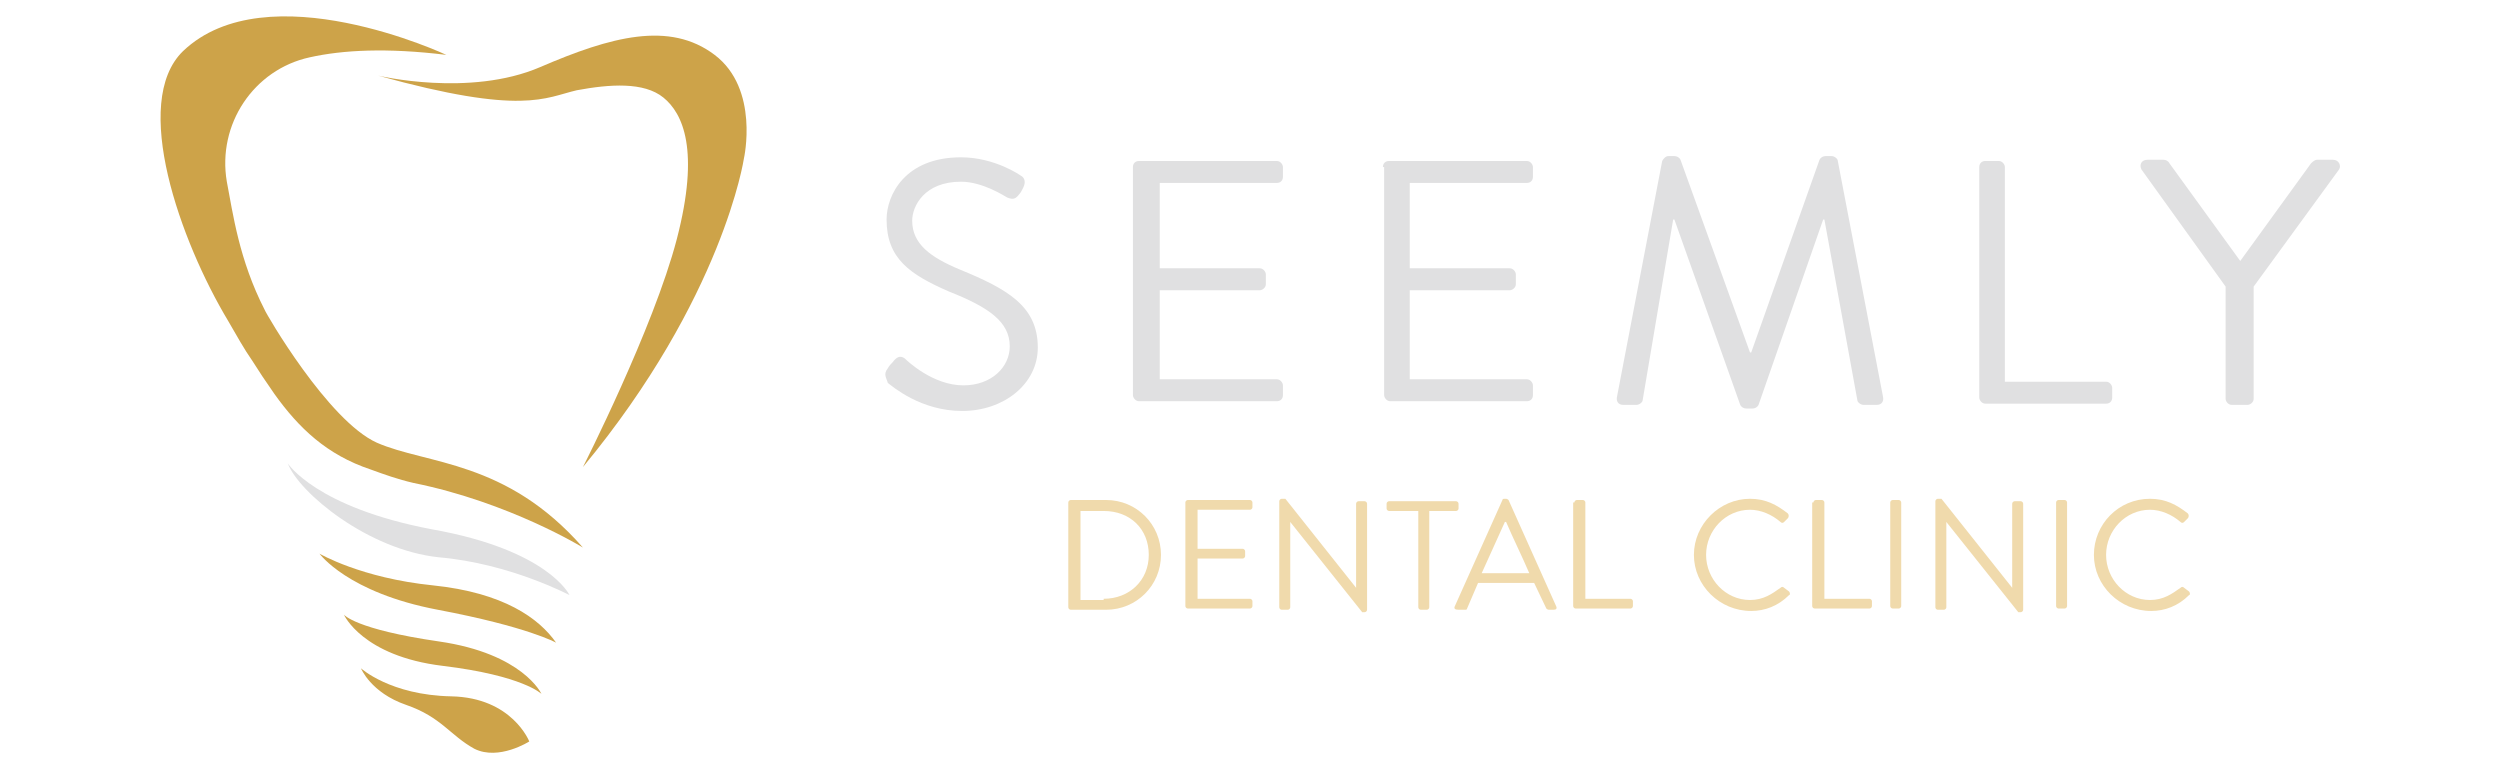 <?xml version="1.0" encoding="utf-8"?>
<!-- Generator: Adobe Illustrator 27.2.0, SVG Export Plug-In . SVG Version: 6.00 Build 0)  -->
<svg width="205" height="63" version="1.1" id="Ebene_1" xmlns="http://www.w3.org/2000/svg" xmlns:xlink="http://www.w3.org/1999/xlink" x="0px" y="0px" viewBox="0 0 205 63" style="enable-background:new 0 0 205 63;" xml:space="preserve">
<style type="text/css">
	.st0{fill:#F0DAAC;}
	.st1{fill:#E0E0E1;}
	.st2{fill:#CDA349;}
</style>
<g>
	<g>
		<g>
			<path class="st0" d="M87.6,41.2c0-0.1,0.1-0.2,0.2-0.2h2.9c2.5,0,4.5,2,4.5,4.5c0,2.5-2,4.5-4.5,4.5h-2.9c-0.1,0-0.2-0.1-0.2-0.2
				V41.2z M90.5,49.1c2.1,0,3.7-1.5,3.7-3.6c0-2.1-1.5-3.6-3.7-3.6h-1.9v7.3H90.5z"/>
			<path class="st0" d="M97.2,41.2c0-0.1,0.1-0.2,0.2-0.2h5.1c0.1,0,0.2,0.1,0.2,0.2v0.4c0,0.1-0.1,0.2-0.2,0.2h-4.3V45h3.7
				c0.1,0,0.2,0.1,0.2,0.2v0.4c0,0.1-0.1,0.2-0.2,0.2h-3.7v3.3h4.3c0.1,0,0.2,0.1,0.2,0.2v0.4c0,0.1-0.1,0.2-0.2,0.2h-5.1
				c-0.1,0-0.2-0.1-0.2-0.2V41.2z"/>
			<path class="st0" d="M104.9,41.1c0-0.1,0.1-0.2,0.2-0.2h0.3l5.8,7.3c0,0,0,0,0,0v-6.9c0-0.1,0.1-0.2,0.2-0.2h0.5
				c0.1,0,0.2,0.1,0.2,0.2v8.7c0,0.1-0.1,0.2-0.2,0.2h-0.2l-5.9-7.4h0v7c0,0.1-0.1,0.2-0.2,0.2h-0.5c-0.1,0-0.2-0.1-0.2-0.2V41.1z"
				/>
			<path class="st0" d="M116.1,41.9h-2.2c-0.1,0-0.2-0.1-0.2-0.2v-0.4c0-0.1,0.1-0.2,0.2-0.2h5.5c0.1,0,0.2,0.1,0.2,0.2v0.4
				c0,0.1-0.1,0.2-0.2,0.2h-2.2v7.9c0,0.1-0.1,0.2-0.2,0.2h-0.5c-0.1,0-0.2-0.1-0.2-0.2V41.9z"/>
			<path class="st0" d="M119.3,49.7l3.9-8.7c0-0.1,0.1-0.1,0.2-0.1h0.1c0.1,0,0.2,0.1,0.2,0.1l3.9,8.7c0.1,0.2,0,0.3-0.2,0.3H127
				c-0.1,0-0.2-0.1-0.2-0.1l-1-2.1h-4.6l-0.9,2.1c0,0.1-0.1,0.1-0.2,0.1h-0.5C119.3,50,119.2,49.9,119.3,49.7z M125.4,47
				c-0.6-1.4-1.3-2.8-1.9-4.2h-0.1l-1.9,4.2H125.4z"/>
			<path class="st0" d="M129.1,41.2c0-0.1,0.1-0.2,0.2-0.2h0.5c0.1,0,0.2,0.1,0.2,0.2v7.9h3.7c0.1,0,0.2,0.1,0.2,0.2v0.4
				c0,0.1-0.1,0.2-0.2,0.2h-4.5c-0.1,0-0.2-0.1-0.2-0.2V41.2z"/>
			<path class="st0" d="M143.5,40.9c1.3,0,2.2,0.5,3.1,1.2c0.1,0.1,0.1,0.3,0,0.4l-0.3,0.3c-0.1,0.1-0.2,0.1-0.3,0
				c-0.7-0.6-1.6-1-2.5-1c-2,0-3.6,1.7-3.6,3.7c0,2,1.6,3.7,3.6,3.7c1.1,0,1.8-0.5,2.5-1c0.1-0.1,0.2-0.1,0.3,0l0.4,0.3
				c0.1,0.1,0.1,0.3,0,0.3c-0.9,0.9-2,1.3-3.1,1.3c-2.6,0-4.7-2.1-4.7-4.6S141,40.9,143.5,40.9z"/>
			<path class="st0" d="M148.7,41.2c0-0.1,0.1-0.2,0.2-0.2h0.5c0.1,0,0.2,0.1,0.2,0.2v7.9h3.7c0.1,0,0.2,0.1,0.2,0.2v0.4
				c0,0.1-0.1,0.2-0.2,0.2h-4.5c-0.1,0-0.2-0.1-0.2-0.2V41.2z"/>
			<path class="st0" d="M155,41.2c0-0.1,0.1-0.2,0.2-0.2h0.5c0.1,0,0.2,0.1,0.2,0.2v8.5c0,0.1-0.1,0.2-0.2,0.2h-0.5
				c-0.1,0-0.2-0.1-0.2-0.2V41.2z"/>
			<path class="st0" d="M158.7,41.1c0-0.1,0.1-0.2,0.2-0.2h0.3l5.8,7.3c0,0,0,0,0,0v-6.9c0-0.1,0.1-0.2,0.2-0.2h0.5
				c0.1,0,0.2,0.1,0.2,0.2v8.7c0,0.1-0.1,0.2-0.2,0.2h-0.2l-5.9-7.4h0v7c0,0.1-0.1,0.2-0.2,0.2h-0.5c-0.1,0-0.2-0.1-0.2-0.2V41.1z"
				/>
			<path class="st0" d="M168.6,41.2c0-0.1,0.1-0.2,0.2-0.2h0.5c0.1,0,0.2,0.1,0.2,0.2v8.5c0,0.1-0.1,0.2-0.2,0.2h-0.5
				c-0.1,0-0.2-0.1-0.2-0.2V41.2z"/>
			<path class="st0" d="M176.3,40.9c1.3,0,2.2,0.5,3.1,1.2c0.1,0.1,0.1,0.3,0,0.4l-0.3,0.3c-0.1,0.1-0.2,0.1-0.3,0
				c-0.7-0.6-1.6-1-2.5-1c-2,0-3.6,1.7-3.6,3.7c0,2,1.6,3.7,3.6,3.7c1.1,0,1.8-0.5,2.5-1c0.1-0.1,0.2-0.1,0.3,0l0.4,0.3
				c0.1,0.1,0.1,0.3,0,0.3c-0.9,0.9-2,1.3-3.1,1.3c-2.6,0-4.7-2.1-4.7-4.6S173.7,40.9,176.3,40.9z"/>
		</g>
		<g>
			<path class="st1" d="M72.8,30.2c0.1-0.2,0.3-0.4,0.4-0.5c0.3-0.4,0.6-0.6,1-0.3c0.2,0.2,2.3,2.2,4.8,2.2c2.3,0,3.8-1.5,3.8-3.2
				c0-2-1.7-3.2-5-4.5c-3.2-1.4-5.1-2.7-5.1-5.9c0-2,1.5-5.1,6.1-5.1c2.8,0,4.9,1.5,4.9,1.5c0.2,0.1,0.5,0.4,0.2,1
				c-0.1,0.2-0.2,0.4-0.3,0.5c-0.3,0.4-0.5,0.5-1,0.3c-0.2-0.1-2-1.3-3.8-1.3c-3,0-4,2-4,3.2c0,1.9,1.5,3,3.9,4
				c3.9,1.6,6.4,3,6.4,6.4c0,3-2.8,5.2-6.2,5.2c-3.4,0-5.7-2-6.1-2.3C72.7,31,72.4,30.7,72.8,30.2z"/>
			<path class="st1" d="M92.9,13.7c0-0.3,0.2-0.5,0.5-0.5h11.3c0.3,0,0.5,0.3,0.5,0.5v0.8c0,0.3-0.2,0.5-0.5,0.5h-9.6v7h8.2
				c0.3,0,0.5,0.3,0.5,0.5v0.8c0,0.3-0.3,0.5-0.5,0.5h-8.2v7.3h9.6c0.3,0,0.5,0.3,0.5,0.5v0.8c0,0.3-0.2,0.5-0.5,0.5H93.4
				c-0.3,0-0.5-0.3-0.5-0.5V13.7z"/>
			<path class="st1" d="M113.4,13.7c0-0.3,0.2-0.5,0.5-0.5h11.3c0.3,0,0.5,0.3,0.5,0.5v0.8c0,0.3-0.2,0.5-0.5,0.5h-9.6v7h8.2
				c0.3,0,0.5,0.3,0.5,0.5v0.8c0,0.3-0.3,0.5-0.5,0.5h-8.2v7.3h9.6c0.3,0,0.5,0.3,0.5,0.5v0.8c0,0.3-0.2,0.5-0.5,0.5H114
				c-0.3,0-0.5-0.3-0.5-0.5V13.7z"/>
			<path class="st1" d="M136.3,13.2c0.1-0.2,0.3-0.4,0.5-0.4h0.5c0.2,0,0.4,0.1,0.5,0.3l5.7,15.8c0.1,0,0.1,0,0.1,0l5.6-15.8
				c0.1-0.2,0.3-0.3,0.5-0.3h0.5c0.2,0,0.5,0.2,0.5,0.4l3.7,19.3c0.1,0.4-0.1,0.7-0.5,0.7h-1.1c-0.2,0-0.5-0.2-0.5-0.4L149.6,18
				c0,0-0.1,0-0.1,0l-5.3,15.2c-0.1,0.2-0.3,0.3-0.5,0.3h-0.5c-0.2,0-0.4-0.1-0.5-0.3L137.3,18c0,0-0.1,0-0.1,0l-2.5,14.8
				c0,0.2-0.3,0.4-0.5,0.4h-1.1c-0.4,0-0.6-0.3-0.5-0.7L136.3,13.2z"/>
			<path class="st1" d="M162.3,13.7c0-0.3,0.2-0.5,0.5-0.5h1.1c0.3,0,0.5,0.3,0.5,0.5v17.6h8.3c0.3,0,0.5,0.3,0.5,0.5v0.8
				c0,0.3-0.2,0.5-0.5,0.5h-9.9c-0.3,0-0.5-0.3-0.5-0.5V13.7z"/>
			<path class="st1" d="M182.5,23.5l-6.9-9.6c-0.2-0.4,0-0.8,0.5-0.8h1.3c0.2,0,0.4,0.1,0.5,0.3l5.8,8l5.8-8
				c0.1-0.1,0.3-0.3,0.5-0.3h1.3c0.5,0,0.7,0.5,0.5,0.8l-7,9.6v9.2c0,0.3-0.3,0.5-0.5,0.5H183c-0.3,0-0.5-0.3-0.5-0.5V23.5z"/>
		</g>
	</g>
	<g>
		<path class="st2" d="M31,6.2c0,0,7.5,1.8,13.3-0.7s10.6-3.8,14.3-1c3.7,2.8,2.4,8.5,2.4,8.5s-1.7,11.4-13.2,25.3
			c0,0,5.8-11.4,7.7-18.7C57.4,12.3,56,9.3,54.4,8c-1.6-1.3-4.4-1.1-7.1-0.6C44.7,8,42.9,9.5,31,6.2z"/>
		<path class="st1" d="M23.6,38c0,0,2.3,3.6,11.8,5.4c9.6,1.7,11.3,5.4,11.3,5.4s-4.9-2.6-10.7-3.1C30.2,45.1,24.5,40.4,23.6,38z"/>
		<path class="st2" d="M26.2,45.4c0,0,3.4,2,9.3,2.6c5.8,0.6,8.7,2.7,10.1,4.7c0,0-2.3-1.3-9.7-2.7S26.2,45.4,26.2,45.4z"/>
		<path class="st2" d="M28.2,50.4c0,0,0.9,1.2,7.8,2.2c6.9,1,8.4,4.3,8.4,4.3s-1.5-1.5-8.1-2.3C29.7,53.8,28.2,50.4,28.2,50.4z"/>
		<path class="st2" d="M29.6,54.8c0,0,2.4,2.2,7.4,2.3s6.4,3.7,6.4,3.7s-2.5,1.6-4.5,0.6c-2-1.1-2.7-2.6-5.6-3.6
			S29.6,54.8,29.6,54.8z"/>
		<path class="st2" d="M47.8,44.9c-6.3-7.2-12.8-6.8-16.9-8.6c-4-1.8-9.1-10.6-9.2-10.9c-2.1-4.1-2.6-7.9-3.1-10.5
			c-0.8-4.7,2.2-9.2,6.8-10.2c2.7-0.6,6.3-0.8,11.2-0.2c0,0-14.7-6.9-21.6-0.3c-4.3,4.2-0.2,15.6,3.7,22.1c0.7,1.2,1.3,2.3,2,3.3
			l0,0c0.5,0.8,1.1,1.7,1.8,2.7c2,2.8,4.3,5,7.9,6.2c1.1,0.4,2.2,0.8,3.5,1.1C41.8,41.2,47.8,44.9,47.8,44.9z"/>
	</g>
</g>
</svg>
